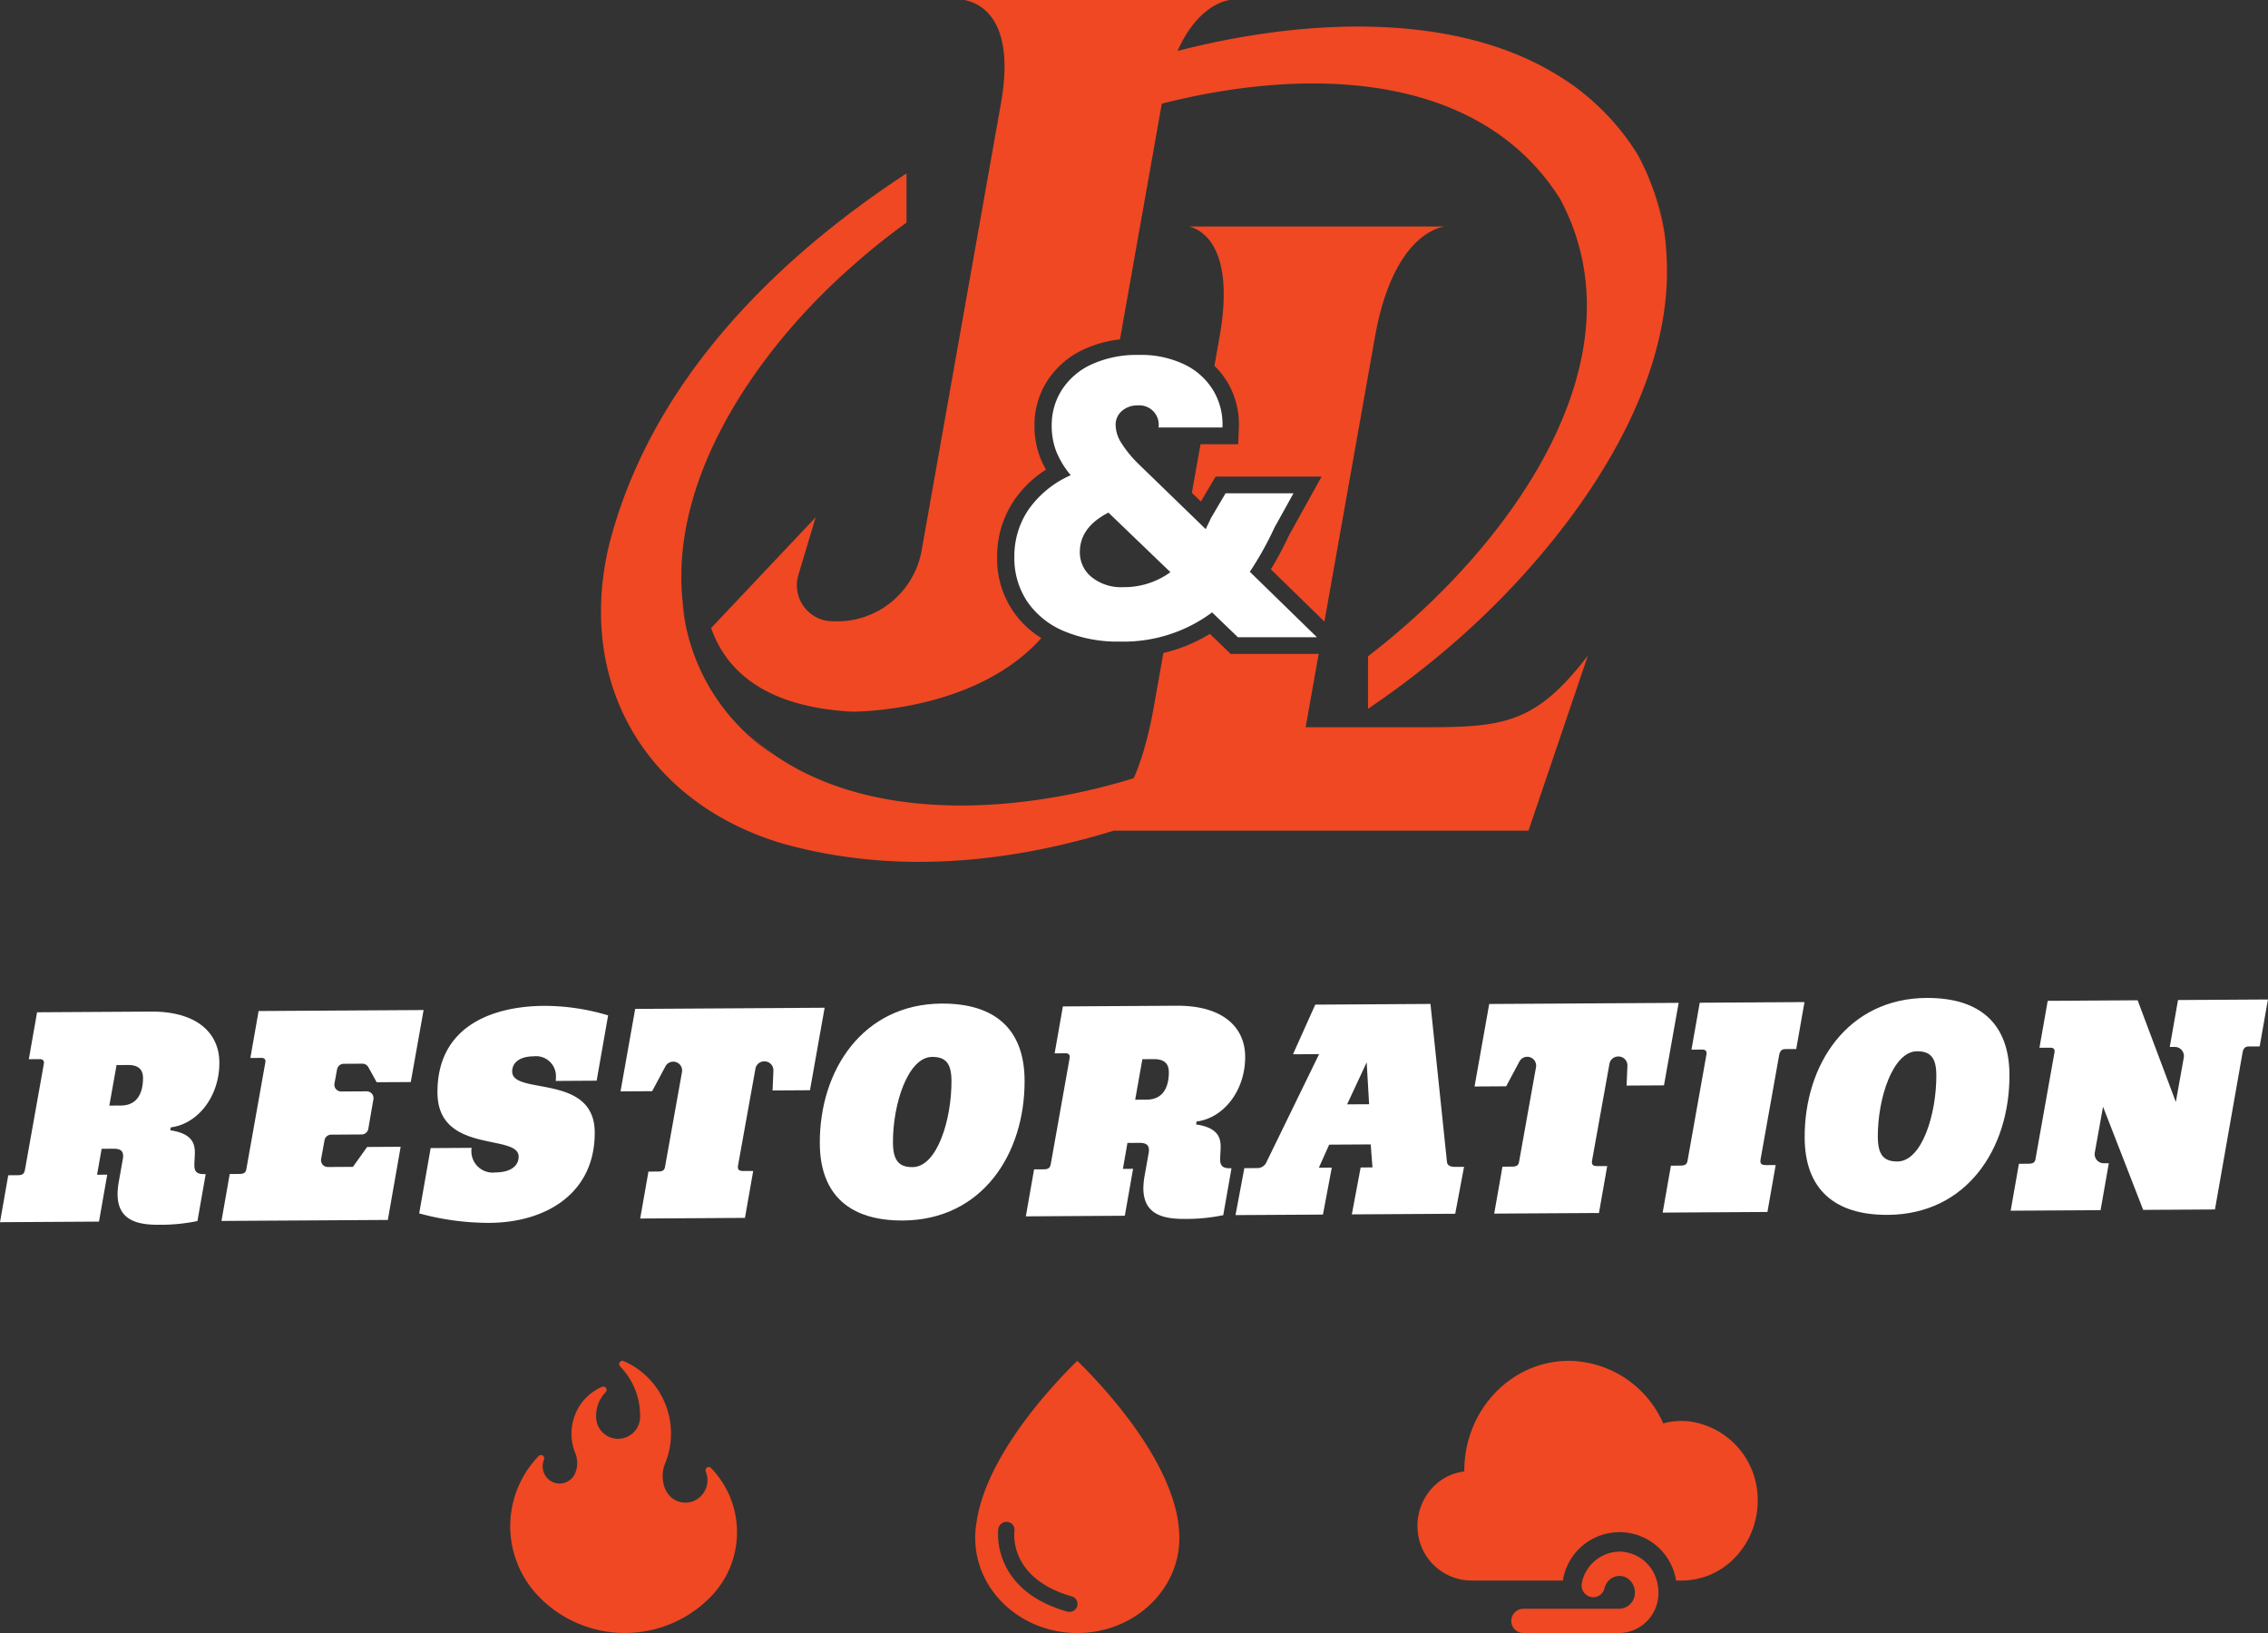 <svg xmlns="http://www.w3.org/2000/svg" id="Group_2662" data-name="Group 2662" width="247.438" height="178.155"><rect width="100%" height="100%" fill="#333333" stroke="none"/><g id="Group_2356" data-name="Group 2356"><path id="Path_557" data-name="Path 557" d="M.9 240.867l1.019-.006c.571 0 .72-.163.807-.609L4.768 228.8c0-.063.029-.158.029-.222 0-.222-.152-.381-.452-.379l-1.2.007.9-5.12 12.419-.075c5.1-.03 7.452 2.4 7.469 5.547.02 3.717-2.364 6.719-5.3 7.085l-.057.319c2.311.336 2.677 1.382 2.682 2.4 0 .508-.055.986-.053 1.4 0 .572.155.984 1.025.979h.211l-.9 5.12a19.786 19.786 0 01-4.258.407c-2.55.015-4.443-.64-4.458-3.341a8.333 8.333 0 01.143-1.4l.436-2.45a1.26 1.26 0 00.028-.317c0-.573-.334-.793-1.054-.788l-1.289.007-.5 2.831 1.11-.006-.9 5.12L0 245.988zm11.029-7.6l1.259-.007c2.129-.013 2.42-1.92 2.414-3 0-.762-.338-1.428-1.628-1.42l-1.259.007-.786 4.421" transform="translate(0 -112.65)" fill="#fff"></path><path id="Path_558" data-name="Path 558" d="M53.185 227.887l-1.2.007.9-5.12 18-.108-1.4 7.855-3.72.022-.908-1.641a.741.741 0 00-.654-.383l-2.034.012a.742.742 0 00-.725.609l-.282 1.536a.742.742 0 00.734.876l2.777-.017a.742.742 0 01.736.869l-.558 3.221a.743.743 0 01-.727.616l-3.323.02a.742.742 0 00-.726.61l-.371 2.044a.742.742 0 00.734.875l2.736-.016 1.548-2.169 3.66-.022-1.4 7.983-18.149.109.9-5.12 1.019-.006c.571 0 .75-.164.808-.609l2.038-11.45c.102-.384-.024-.606-.413-.603z" transform="translate(-24.67 -112.474)" fill="#fff"></path><path id="Path_559" data-name="Path 559" d="M103.26 238.189c-.013-2.541-8.821-.233-8.857-6.968-.04-7.4 6.22-9.442 11.619-9.474a24.109 24.109 0 017 1.038l-1.252 7.125-4.469.027a2.132 2.132 0 00.027-.445 2.171 2.171 0 00-2.441-2.24c-1.411.008-2.337.617-2.331 1.666.014 2.605 8.971.168 9.005 6.617.036 6.736-5.408 9.85-11.466 9.886a28.783 28.783 0 01-7.685-1.034l1.251-7.124 4.471-.027a1.586 1.586 0 00-.029.383 2.326 2.326 0 002.622 2.3c1.615-.008 2.541-.681 2.535-1.73z" transform="translate(-46.676 -112.01)" fill="#fff"></path><path id="Path_560" data-name="Path 560" d="M150.257 239.973l1.019-.006-.9 5.12-11.429.069.9-5.12 1.02-.006c.571 0 .75-.164.807-.609l1.833-10.241a.968.968 0 00-1.806-.627l-1.45 2.711-3.45.021 1.6-9 20.668-.124-1.6 9-4.08.024.091-2.164a.968.968 0 00-.973-1.009h-.04a.968.968 0 00-.947.8l-1.9 10.563c-.054.443.067.602.637.598z" transform="translate(-69.102 -112.219)" fill="#fff"></path><path id="Path_561" data-name="Path 561" d="M194.033 221.244c5.82-.035 9.014 2.805 9.044 8.365.044 8.07-4.658 15.247-13.268 15.3-5.82.035-9.044-2.805-9.074-8.4-.043-8.038 4.719-15.216 13.3-15.267m-5.319 15.187c.011 2.033.734 2.664 2.144 2.656 2.67-.016 4.263-5.172 4.24-9.43-.01-1.97-.7-2.6-2.115-2.593-2.61.018-4.293 5.08-4.27 9.369z" transform="translate(-91.294 -111.756)" fill="#fff"></path><path id="Path_562" data-name="Path 562" d="M227.051 239.57l1.019-.006c.571 0 .72-.163.808-.609l2.038-11.45c0-.063.029-.158.029-.222 0-.222-.152-.381-.452-.379l-1.2.007.9-5.12 12.419-.075c5.1-.03 7.452 2.4 7.469 5.547.02 3.717-2.364 6.719-5.3 7.085l-.057.319c2.311.336 2.677 1.382 2.682 2.4 0 .508-.055.986-.053 1.4 0 .572.155.984 1.025.979h.211l-.9 5.12a19.787 19.787 0 01-4.258.407c-2.55.015-4.443-.64-4.458-3.341a8.33 8.33 0 01.143-1.4l.436-2.45a1.261 1.261 0 00.028-.317c0-.573-.334-.793-1.054-.788l-1.289.007-.495 2.831 1.109-.006-.9 5.12-10.8.065zm11.029-7.6l1.259-.007c2.129-.013 2.42-1.92 2.414-3 0-.762-.338-1.428-1.628-1.42l-1.259.007z" transform="translate(-114.233 -111.994)" fill="#fff"></path><path id="Path_563" data-name="Path 563" d="M286.033 239.167l1.29-.008-.194-2.51-4.53.027-1.126 2.517 1.41-.008-.963 5.12-9.54.057.963-5.121 1.379-.008a1.08 1.08 0 001.046-.675L281.5 226.8l-2.85.017 2.431-5.416 12.569-.076 1.8 17.242c.032.317.3.538.873.535l.99-.006-.963 5.12-11.279.068.962-5.12zm.658-11.474l-2.135 4.587 2.4-.014z" transform="translate(-137.586 -111.798)" fill="#fff"></path><path id="Path_564" data-name="Path 564" d="M338.529 238.891l1.019-.006-.9 5.12-11.429.069.9-5.12 1.02-.006c.571 0 .75-.164.807-.609l1.834-10.239a.968.968 0 00-1.806-.627l-1.45 2.711-3.45.021 1.6-9 20.668-.124-1.6 9-4.08.024.091-2.164a.968.968 0 00-.973-1.008h-.04a.968.968 0 00-.947.8l-1.9 10.563c-.055.439.066.598.636.595z" transform="translate(-164.202 -111.672)" fill="#fff"></path><path id="Path_565" data-name="Path 565" d="M370.893 226.1l-1.2.007.9-5.12 11.429-.069-.9 5.12-1.2.007c-.389 0-.569.225-.656.607l-2.039 11.45c-.058.445.063.6.633.6l1.02-.006-.9 5.12-11.43.068.9-5.12 1.019-.006c.571 0 .75-.164.808-.609l2.038-11.45c.085-.376-.033-.599-.422-.599z" transform="translate(-185.153 -111.593)" fill="#fff"></path><path id="Path_566" data-name="Path 566" d="M411.155 220c5.82-.035 9.015 2.805 9.044 8.365.043 8.07-4.658 15.247-13.268 15.3-5.82.035-9.044-2.805-9.074-8.4-.043-8.038 4.718-15.216 13.3-15.267m-5.319 15.187c.011 2.033.734 2.664 2.144 2.656 2.67-.016 4.263-5.172 4.24-9.43-.01-1.97-.7-2.6-2.114-2.593-2.608.018-4.294 5.082-4.272 9.369z" transform="translate(-200.968 -111.127)" fill="#fff"></path><path id="Path_567" data-name="Path 567" d="M465.557 243.244l-7.83.047-4.38-11.253-.9 5a.99.99 0 00.98 1.164h.55l-.9 5.12-9.808.059.9-5.12 1.019-.006c.57 0 .749-.164.807-.609l2.039-11.45c.088-.382-.034-.6-.424-.6l-1.2.007.9-5.12 9.809-.059 4.169 11.095.868-4.839a.989.989 0 00-.98-1.164h-.549l.9-5.12 9.809-.059-.9 5.12-1.2.007c-.391 0-.569.225-.657.607z" transform="translate(-223.906 -111.296)" fill="#fff"></path><path id="Path_568" data-name="Path 568" d="M133.958 311.646a.366.366 0 00-.13.439 2.475 2.475 0 01-1.3 3.2 2.332 2.332 0 01-1.835 0 2.407 2.407 0 01-1.3-1.327 3.673 3.673 0 010-2.769 8.627 8.627 0 00-4.523-11.165.35.35 0 00-.43.134.369.369 0 00.044.457 7.635 7.635 0 012.175 5.371 2.4 2.4 0 11-4.794 0 3.637 3.637 0 011.036-2.557.368.368 0 00.044-.457.351.351 0 00-.43-.134 5.433 5.433 0 00-2.927 2.993 5.607 5.607 0 000 4.233 2.864 2.864 0 010 2.161 1.855 1.855 0 01-1 1.022 1.8 1.8 0 01-1.414 0 1.856 1.856 0 01-1-1.022 1.914 1.914 0 010-1.445.367.367 0 00-.13-.44.35.35 0 00-.447.045 11.008 11.008 0 000 15.321 13.06 13.06 0 009.4 3.984 13.062 13.062 0 009.4-3.982.264.264 0 00.027-.032 10.071 10.071 0 00-.027-13.988.348.348 0 00-.439-.042z" transform="translate(-56.827 -151.538)" fill="#ef4823"></path><path id="Path_569" data-name="Path 569" d="M342.376 306.639a7.472 7.472 0 00-3.067.187 11.383 11.383 0 00-10.29-6.826c-6.3 0-11.412 5.382-11.412 11.985v.085a5.64 5.64 0 00-3.562 1.867 6.078 6.078 0 00-1.533 4.465 5.9 5.9 0 005.838 5.568h10.01a6.252 6.252 0 0112.351 0h.61a8.036 8.036 0 005.888-2.581 8.922 8.922 0 002.408-6.214 8.617 8.617 0 00-7.241-8.536z" transform="translate(-157.852 -151.538)" fill="#ef4823"></path><path id="Path_570" data-name="Path 570" d="M344.974 342.058a4.264 4.264 0 00-4.056 3.158 1.2 1.2 0 00-.05.238 1.5 1.5 0 00-.034.272 1.279 1.279 0 001.27 1.307 1.252 1.252 0 001.2-.883.919.919 0 00.049-.2 2.284 2.284 0 01.429-.73 1.7 1.7 0 011.187-.509 1.636 1.636 0 011.171.509 1.912 1.912 0 01.511 1.29 1.749 1.749 0 01-1.682 1.783h-10.532a1.325 1.325 0 000 2.648h10.537a4.338 4.338 0 004.238-4.431 4.669 4.669 0 00-.182-1.29 4.264 4.264 0 00-4.056-3.162z" transform="translate(-168.282 -172.782)" fill="#ef4823"></path><path id="Path_571" data-name="Path 571" d="M226.135 300c-2.182 2.122-9.771 9.955-10.958 17.4a9.951 9.951 0 00-.177 1.935c0 5.71 4.99 10.36 11.135 10.36s11.135-4.65 11.135-10.36a13.33 13.33 0 00-.16-1.935c-1.2-7.458-8.808-15.291-10.974-17.4m-.013 26.771a.888.888 0 01-.853.62.9.9 0 01-.251-.036c-8.409-2.413-7.512-8.981-7.5-9.047a.9.9 0 011.011-.73.87.87 0 01.751.978c-.03.209-.641 5.163 6.245 7.14a.861.861 0 01.595 1.075z" transform="translate(-108.602 -151.537)" fill="#ef4823"></path><path id="Path_572" data-name="Path 572" d="M273.032 83.6a37.738 37.738 0 01-1.984 3.727l5.841 5.7 5.51-31.028c1.951-10.987 6.912-11.976 7.628-12.075h-27.922c.862.2 5.2 1.584 3.338 12.075l-.555 3.127a8.68 8.68 0 011.471 1.871 9.013 9.013 0 011.193 4.932l-.07 1.748h-4.111l-.942 5.3.982.952 1.075-1.816.531-.9h11.563l-1.5 2.7z" transform="translate(-132.396 -25.215)" fill="#ef4823"></path><path id="Path_573" data-name="Path 573" d="M222.334 98.647h-12.959l1.42-8h-9.6l-.533-.513-1.736-1.671a17.208 17.208 0 01-5.073 2.082l-1.034 5.823a47.8 47.8 0 01-.888 4.048h-.01c-.036.148-.083.3-.117.435s-.081.287-.125.426a25.919 25.919 0 01-.94 2.653c-.038.1-.08.183-.119.277-13.693 4.219-31.666 5.1-42.336-5.075a24.884 24.884 0 002.96 2.494 22.758 22.758 0 01-6.948-7.393 22.418 22.418 0 01-2.921-9.175c.09.713.209 1.415.369 2.128-2.871-14.491 7.586-29.615 18.293-38.958q2.781-2.464 5.792-4.633v-5.373c-14.853 9.73-28.091 23.221-32.488 40.69-3.489 14.966 4.037 27.9 18.831 32.386 12.013 3.4 24.477 2.261 36.272-1.367h45.241l6.482-19.1c-5.701 7.42-9.161 7.816-17.833 7.816z" transform="translate(-66.929 -19.307)" fill="#ef4823"></path><path id="Path_574" data-name="Path 574" d="M169.339 67.716a3.929 3.929 0 01-3.038-5.027l1.872-6.25-11.406 12.081c1.691 4.782 6.024 8.6 15.345 9.118 0 0 13.356.169 20.688-8.028a10.075 10.075 0 01-4.826-8.865 10.866 10.866 0 011.844-6.146 11.947 11.947 0 013.49-3.366 9.4 9.4 0 01-.67-1.4 9.665 9.665 0 01-.592-3.412 8.937 8.937 0 011.411-4.889 9.438 9.438 0 014.033-3.444 12.592 12.592 0 013.885-1.058l4.564-25.719c16.268-4.137 34.766-3.383 43.454 10.385 9.411 17.588-5.612 38.127-20.954 49.9v5.731a97.538 97.538 0 0010.461-8.151c10.876-9.769 22.778-25.447 22.13-40.759 0-.139-.01-.277-.02-.416-.01-.277-.03-.544-.049-.812a23.753 23.753 0 00-1.525-6.968 24.005 24.005 0 011.306 5.186 26.33 26.33 0 00-2.891-8.551 26.37 26.37 0 00-5.792-6.582 18.469 18.469 0 00-1.515-1.148c-.29-.2-.579-.386-.868-.574a19.229 19.229 0 00-.8-.495 1.091 1.091 0 00-.23-.139c-11.528-6.818-27.906-5.741-40.988-2.36C209.832.668 212.8.086 213.349 0h-28.93c.949.206 5.748 1.286 3.97 11.277l-8.665 48.845c-.052.257-.1.5-.173.754 0 .035-.035.069-.035.12a9.365 9.365 0 01-10.177 6.72z" transform="translate(-79.187)" fill="#ef4823"></path><path id="Path_575" data-name="Path 575" d="M248.013 109.045l-2.816-2.71a16.162 16.162 0 01-10.051 3.184 15.118 15.118 0 01-6.108-1.14 9.087 9.087 0 01-4.007-3.226 8.519 8.519 0 01-1.408-4.882 9.044 9.044 0 011.538-5.14 11.089 11.089 0 014.614-3.764 9.55 9.55 0 01-1.6-2.646 7.817 7.817 0 01-.477-2.775 7.116 7.116 0 011.126-3.914 7.6 7.6 0 013.271-2.774 11.834 11.834 0 015.09-1.011 10.931 10.931 0 015.068 1.075 7.4 7.4 0 013.12 2.882 7.189 7.189 0 01.953 3.957h-6.974a2.112 2.112 0 00-2.253-2.409 2.548 2.548 0 00-1.733.6 1.959 1.959 0 00-.693 1.548 3.74 3.74 0 00.584 1.893 12.734 12.734 0 001.841 2.28l7.408 7.183c.058-.143.137-.315.238-.516s.209-.43.325-.689l1.6-2.709h7.408L252 97.086a35.546 35.546 0 01-2.686 4.818l7.322 7.141zm-7.365-7.1l-6.758-6.495q-3.12 1.592-3.12 4.3a3.453 3.453 0 001.279 2.731 5.108 5.108 0 003.443 1.1 8.555 8.555 0 005.157-1.633z" transform="translate(-112.958 -39.525)" fill="#fff"></path></g></svg>